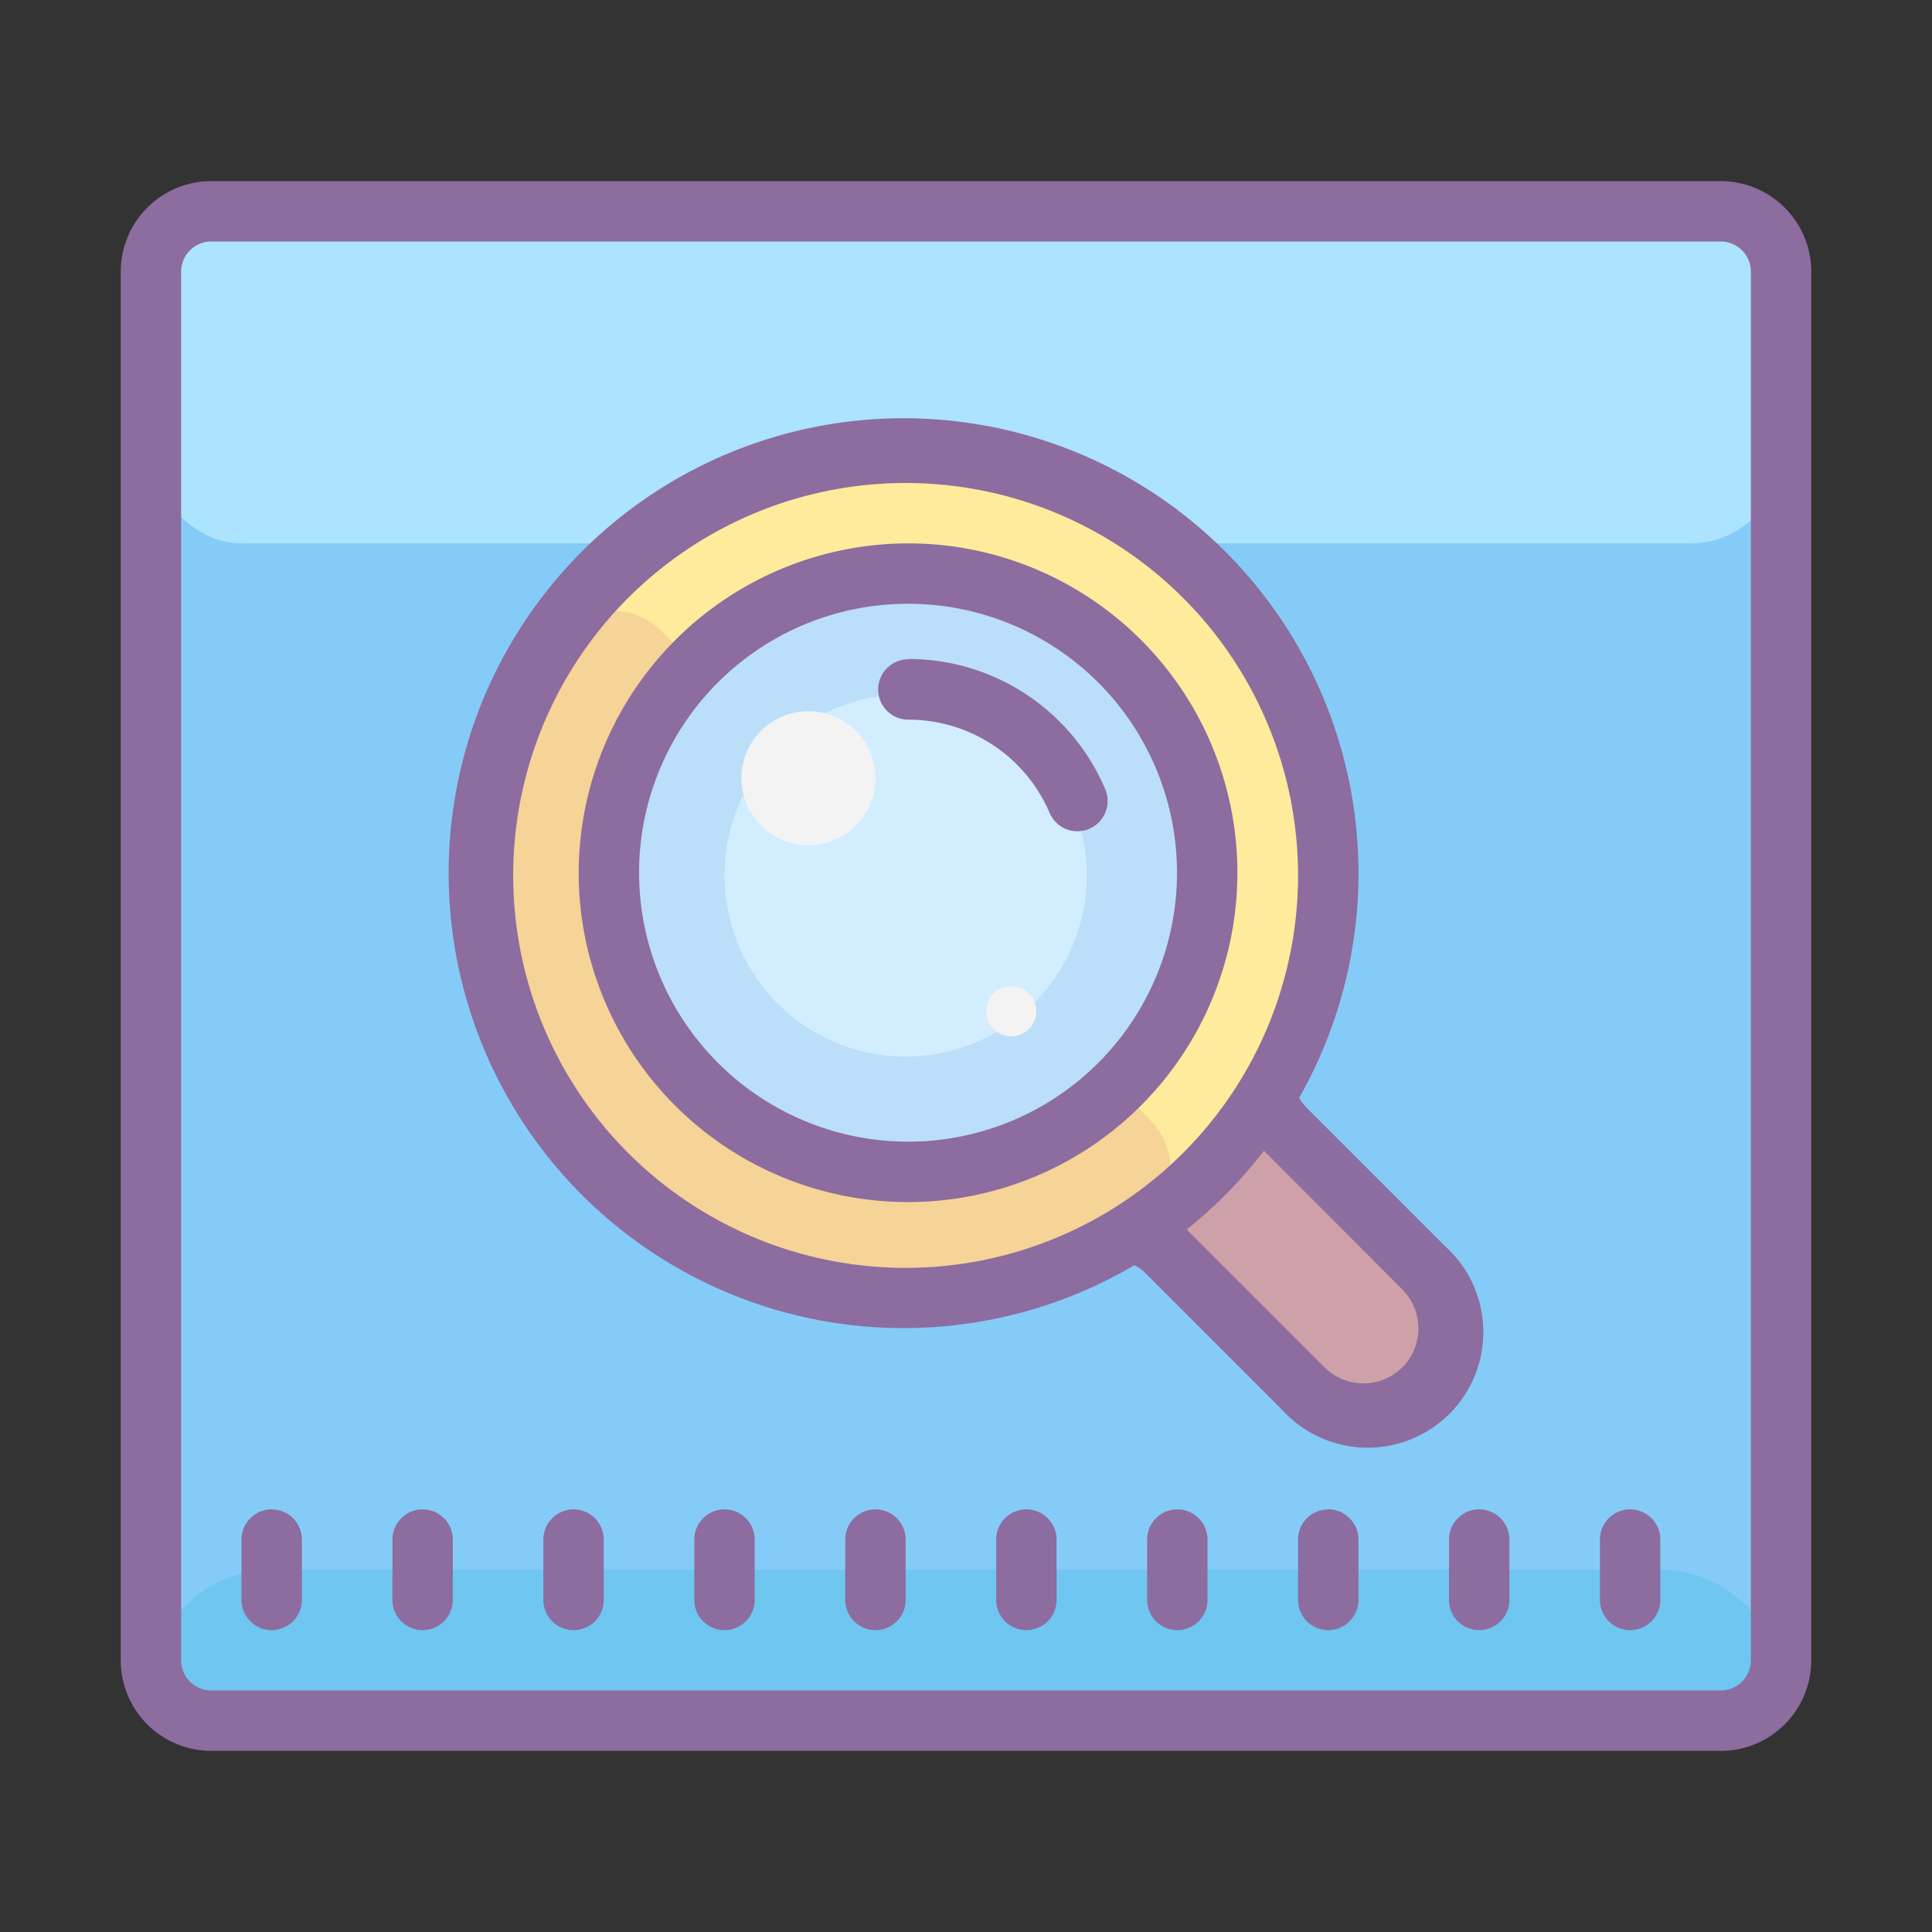 <svg xmlns="http://www.w3.org/2000/svg"  viewBox="0 0 64 64" width="256px" height="256px"><rect x="0" y="0" width="64" height="64" fill="#333333" stroke="none"/><path fill="#85cbf8" d="M5 7H59V57H5z"/><rect width="54" height="11" x="5" y="7" fill="#ace3ff" rx="3" ry="3"/><path fill="#6fc6f0" d="M58,57H6a1,1,0,0,1-1-1H5a4,4,0,0,1,4-4H55a4,4,0,0,1,4,4h0A1,1,0,0,1,58,57Z"/><path fill="#ffeb9b" d="M30 15A14 14 0 1 0 30 43A14 14 0 1 0 30 15Z"/><path fill="#f6d397" d="M38.08,37.08,21.92,20.92a2.32,2.32,0,0,0-3.57.31A14,14,0,0,0,37.77,40.65,2.32,2.32,0,0,0,38.08,37.08Z"/><path fill="#bbdef9" d="M30 19A10 10 0 1 0 30 39A10 10 0 1 0 30 19Z"/><path fill="#d2edff" d="M30 23A6 6 0 1 0 30 35A6 6 0 1 0 30 23Z"/><path fill="#f3f3f3" d="M26.78 23.56A2.22 2.22 0 1 0 26.78 28 2.22 2.22 0 1 0 26.78 23.56zM33.5 32.67A.83.83 0 1 0 33.5 34.33.83.83 0 1 0 33.5 32.67z"/><path fill="#cda1a7" d="M40.18 37.07H45.78V46.97H40.18z" transform="rotate(-45 42.978 42.028)"/><path fill="#8d6c9f" d="M57,6H7A3,3,0,0,0,4,9V55a3,3,0,0,0,3,3H57a3,3,0,0,0,3-3V9A3,3,0,0,0,57,6Zm1,49a1,1,0,0,1-1,1H7a1,1,0,0,1-1-1V9A1,1,0,0,1,7,8H57a1,1,0,0,1,1,1Z"/><path fill="#8d6c9f" d="M14 50a1 1 0 0 0-1 1v2a1 1 0 0 0 2 0V51A1 1 0 0 0 14 50zM9 50a1 1 0 0 0-1 1v2a1 1 0 0 0 2 0V51A1 1 0 0 0 9 50zM29 50a1 1 0 0 0-1 1v2a1 1 0 0 0 2 0V51A1 1 0 0 0 29 50zM34 50a1 1 0 0 0-1 1v2a1 1 0 0 0 2 0V51A1 1 0 0 0 34 50zM39 50a1 1 0 0 0-1 1v2a1 1 0 0 0 2 0V51A1 1 0 0 0 39 50zM44 50a1 1 0 0 0-1 1v2a1 1 0 0 0 2 0V51A1 1 0 0 0 44 50zM49 50a1 1 0 0 0-1 1v2a1 1 0 0 0 2 0V51A1 1 0 0 0 49 50zM54 50a1 1 0 0 0-1 1v2a1 1 0 0 0 2 0V51A1 1 0 0 0 54 50zM19 50a1 1 0 0 0-1 1v2a1 1 0 0 0 2 0V51A1 1 0 0 0 19 50zM24 50a1 1 0 0 0-1 1v2a1 1 0 0 0 2 0V51A1 1 0 0 0 24 50zM47.88 41.29l-4.59-4.59c-.09-.09-.26-.31-.25-.34a15.07 15.07 0 1 0-5.46 5.55s.22.12.3.2l4.59 4.59a3.83 3.83 0 1 0 5.41-5.41zM17 29A13 13 0 1 1 30 42 13 13 0 0 1 17 29zM46.46 45.29a1.83 1.83 0 0 1-2.59 0l-4.56-4.56a15.11 15.11 0 0 0 2.56-2.61l4.58 4.59a1.83 1.83 0 0 1 0 2.59z"/><path fill="#8d6c9f" d="M19.17,28.91A10.91,10.91,0,1,0,30.09,18,10.93,10.93,0,0,0,19.17,28.91Zm2,0a8.91,8.91,0,1,1,8.91,8.91A8.92,8.92,0,0,1,21.17,28.91Z"/><path fill="#8d6c9f" d="M30.09,21.83a7.08,7.08,0,0,1,6.52,4.31,1,1,0,1,1-1.84.79,5.08,5.08,0,0,0-4.68-3.09,1,1,0,0,1,0-2Z"/></svg>